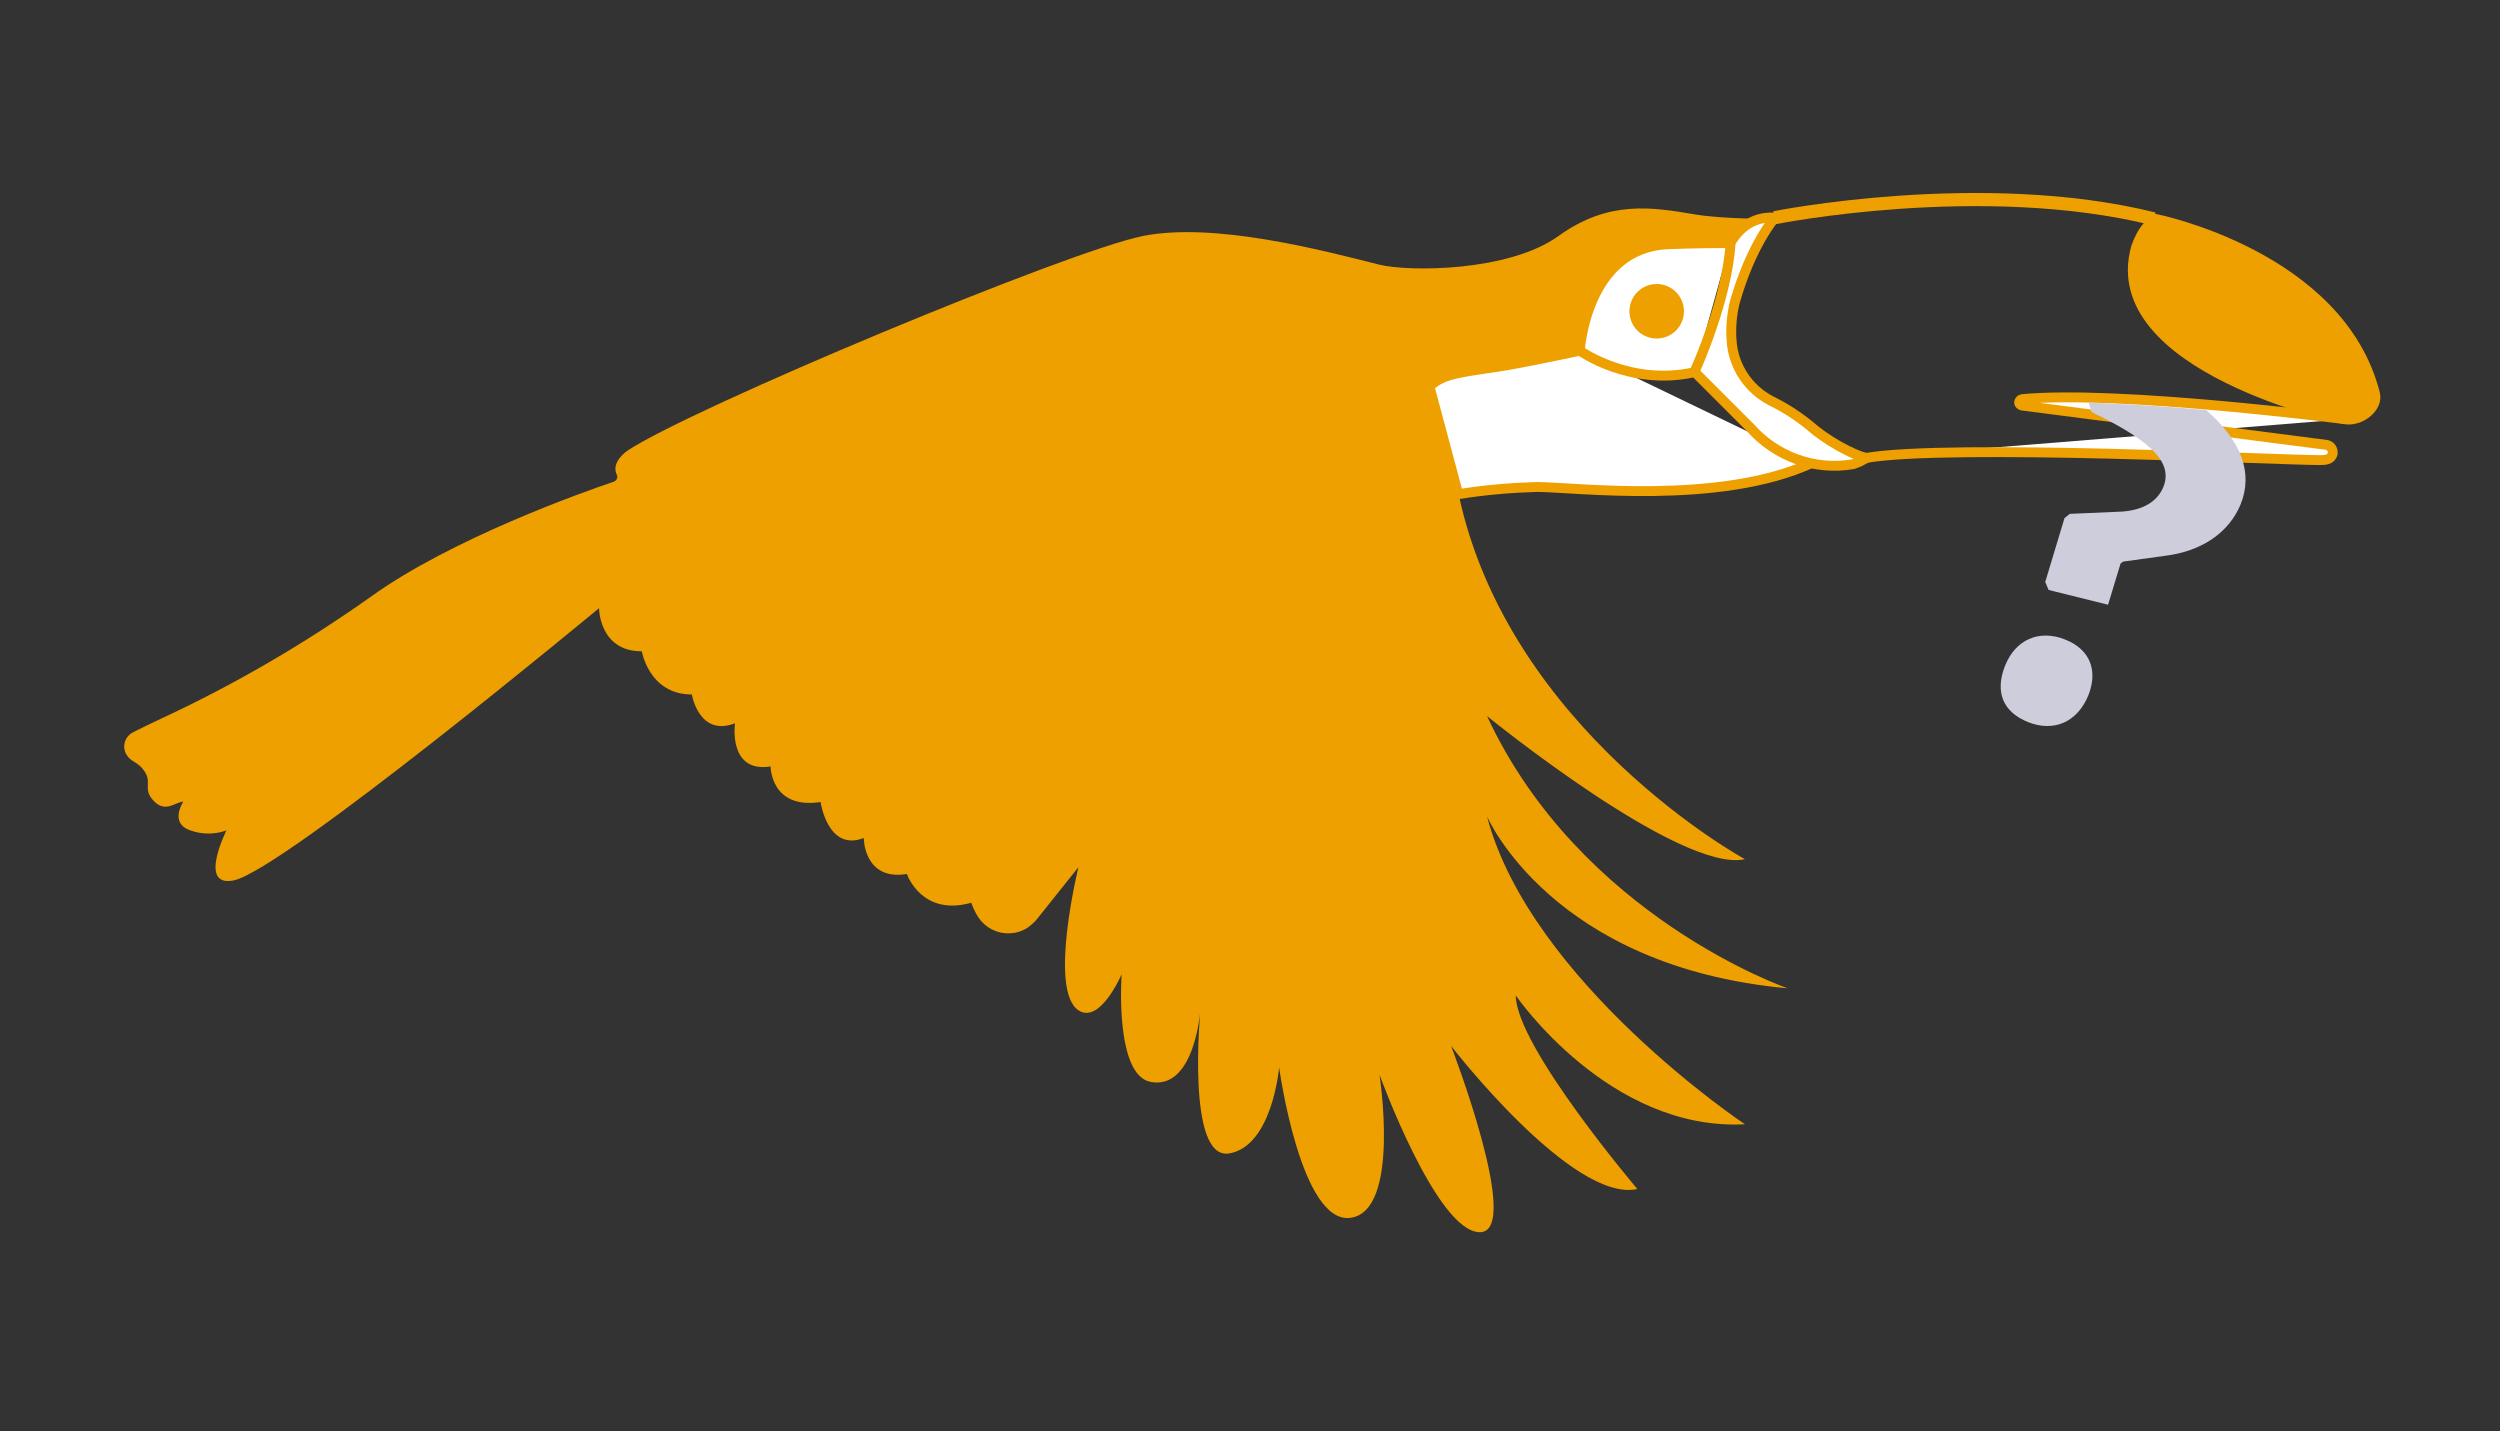 <?xml version="1.0" encoding="utf-8"?>
<!-- Generator: Adobe Illustrator 25.2.3, SVG Export Plug-In . SVG Version: 6.00 Build 0)  -->
<svg version="1.1" id="Calque_1" xmlns="http://www.w3.org/2000/svg" xmlns:xlink="http://www.w3.org/1999/xlink" x="0px" y="0px"
	 viewBox="0 0 660.2 378" style="enable-background:new 0 0 660.2 378;" xml:space="preserve">
<rect x="0" y="0" width="660.2" height="378" fill="#333333" stroke="none"/>
<style type="text/css">
	.st0{fill:none;stroke:#EDA000;stroke-width:2.61;stroke-miterlimit:10;}
	.st1{fill:#EDA000;stroke:#EDA000;stroke-width:2.61;stroke-miterlimit:10;}
	.st2{fill:#EDA000;}
	.st3{fill:#FFFFFF;stroke:#EDA000;stroke-width:2.61;stroke-miterlimit:10;}
	.st4{fill:none;stroke:#EDA000;stroke-width:3.47;stroke-miterlimit:10;}
	.st5{fill:#CDCDDB;}
</style>
<g id="Calque_2_1_">
	<path id="bec" class="st0" d="M457.2,90.2V90"/>
	<path id="bec-2" class="st1" d="M567.1,59.8c0.6-0.7,1.4-1.4,2.1-2c0,0,48.8,9.7,58,46.2c0.9,3.6-3.9,7.5-8.1,6.7
		c0,0-64-13.7-55-45.4C564.8,63.3,565.7,61.4,567.1,59.8z"/>
	<path class="st2" d="M468.1,57.8c0,0-13,0.1-20.6-1.2c-11.3-1.9-22.7-3.8-35.9,5.7s-39.5,9.5-47.3,7.6
		c-15.1-3.8-43.5-11.3-62.4-7.6c-20,4-119.1,45.4-136.2,56.7c0,0-4.5,3-2.8,6.4c0.3,0.6,0,1.4-0.6,1.7c-0.1,0-0.1,0-0.2,0.1
		c-8,2.7-42.8,15-64.2,30.4c-17.5,12.4-36,23.2-55.4,32.2c-3,1.4-5.4,2.6-7.4,3.6c-2.1,1.1-2.9,3.6-1.8,5.7c0.4,0.7,1,1.4,1.7,1.8
		c0.7,0.4,1.4,0.9,2,1.4c4.2,4.2,0,5.7,3.8,9.4c3,3,5.7,0,7.6,0c0,0-3.8,5.7,1.9,7.6c3.1,1.1,6.4,1.1,9.5,0c0,0-7.6,15.1,1.9,13.2
		c13-2.6,96.5-71.9,96.5-71.9s0,11.4,11.3,11.4c0,0,1.9,11.4,13.2,11.4c0,0,1.9,11.3,11.4,7.6c0,0-1.9,13.2,9.4,11.4
		c0,0,0,11.4,13.2,9.4c0,0,1.9,13.2,11.4,9.5c0,0,0,11.4,11.4,9.5c0,0,3.8,11.3,17,7.6c0.5,1.4,1.1,2.7,1.9,3.9
		c2.9,4.3,8.8,5.5,13.1,2.6c0.8-0.6,1.5-1.2,2.2-2l11.1-13.9c0,0-8,32.5,0,37.8c5.7,3.8,11.4-9.5,11.4-9.5s-1.9,26.5,7.6,28.4
		c11.7,2.3,13.2-18.9,13.2-18.9s-3.8,39.7,7.6,37.8s13.2-22.7,13.2-22.7s5.7,41.6,18.9,39.7s7.6-37.8,7.6-37.8s15.1,41.6,26.5,41.6
		s-7.6-49.2-7.6-49.2s32.1,41.6,49.2,37.8c0,0-32.1-37.8-32.1-51.1c0,0,24.6,35.9,60.5,34c0,0-56.7-37.8-68.1-81.3
		c0,0,17,39.7,79.4,45.4c0,0-54.8-18.9-79.4-71.9c0,0,51.1,41.6,68.1,37.8c0,0-62.4-34-75.6-96.4"/>
	<path id="bec-3" class="st3" d="M619.2,110.7L619.2,110.7c0,0-59.7-7.7-85.2-5.3c-0.5,0.1-0.8,0.5-0.8,0.9c0,0.4,0.4,0.7,0.8,0.8
		l80.5,10.4c1.1,0.3,1.7,1.3,1.5,2.4c-0.2,0.7-0.7,1.2-1.4,1.4c-0.7,0.2-1.3,0.2-2,0.2c-11,0-97.6-4.3-119.6-0.6"/>
	<path id="bec-4" class="st4" d="M468.6,57.5c0,0,54.7-11,100.2,0.3"/>
	<path class="st3" d="M417.2,92.6c0,0-11.5,2.5-18.9,3.8c-11.3,1.9-17,1.9-20.8,5.7l7.6,28.4c6.9-1.1,13.8-1.7,20.8-1.9
		c9.5,0,48.1,5,72.7-6.4"/>
	<path class="st3" d="M456.9,64.2c-1.9,0-9.5,0-16.4,0.3c-21.7,0.9-23.3,28.1-23.3,28.1s13.2,9.5,30.2,5.7"/>
	<path id="avant_bec" class="st3" d="M447.5,98.2c9.3-21.4,9.5-34,9.5-34s3.5-7.4,11.7-6.7c0,0-6.3,7.2-10.6,22.4
		c-0.8,3.4-1.1,6.8-0.8,10.3c0.5,6.6,4.4,12.5,10.3,15.6c3.7,1.8,7.1,4,10.3,6.6c4.3,3.8,10.9,7.5,15,8.6c-1.1,0.6-2.3,1.2-3.6,1.6
		c-10.1,1.7-20.3-2-27.1-9.7L447.5,98.2z"/>
	<circle id="oeil" class="st2" cx="437.5" cy="82.2" r="7.2"/>
	<path class="st5" d="M582.6,108.3C582.6,108.3,582.6,108.3,582.6,108.3c9.2,8,12.5,16.5,9.1,24.9c-3,7.3-10.1,12.4-20.1,13.6
		l-10.9,1.5l-0.7,0.5l-3.3,10.9l-15.7-3.9l-0.9-2.1l5.1-16.9l1.4-1.1l13.8-0.6c5.5-0.4,9.3-2.6,10.9-6.5c2.4-6-2.1-11.7-19-19.8
		l-0.7-2.5C551.6,106.4,565.7,106.7,582.6,108.3z M551.5,183.6c-2.9,7.1-9.1,9.8-15.9,7.1s-8.8-8.1-6.1-14.9s8.9-9.7,15.9-6.9
		C551.9,171.5,554.1,177,551.5,183.6z"/>
</g>
</svg>
